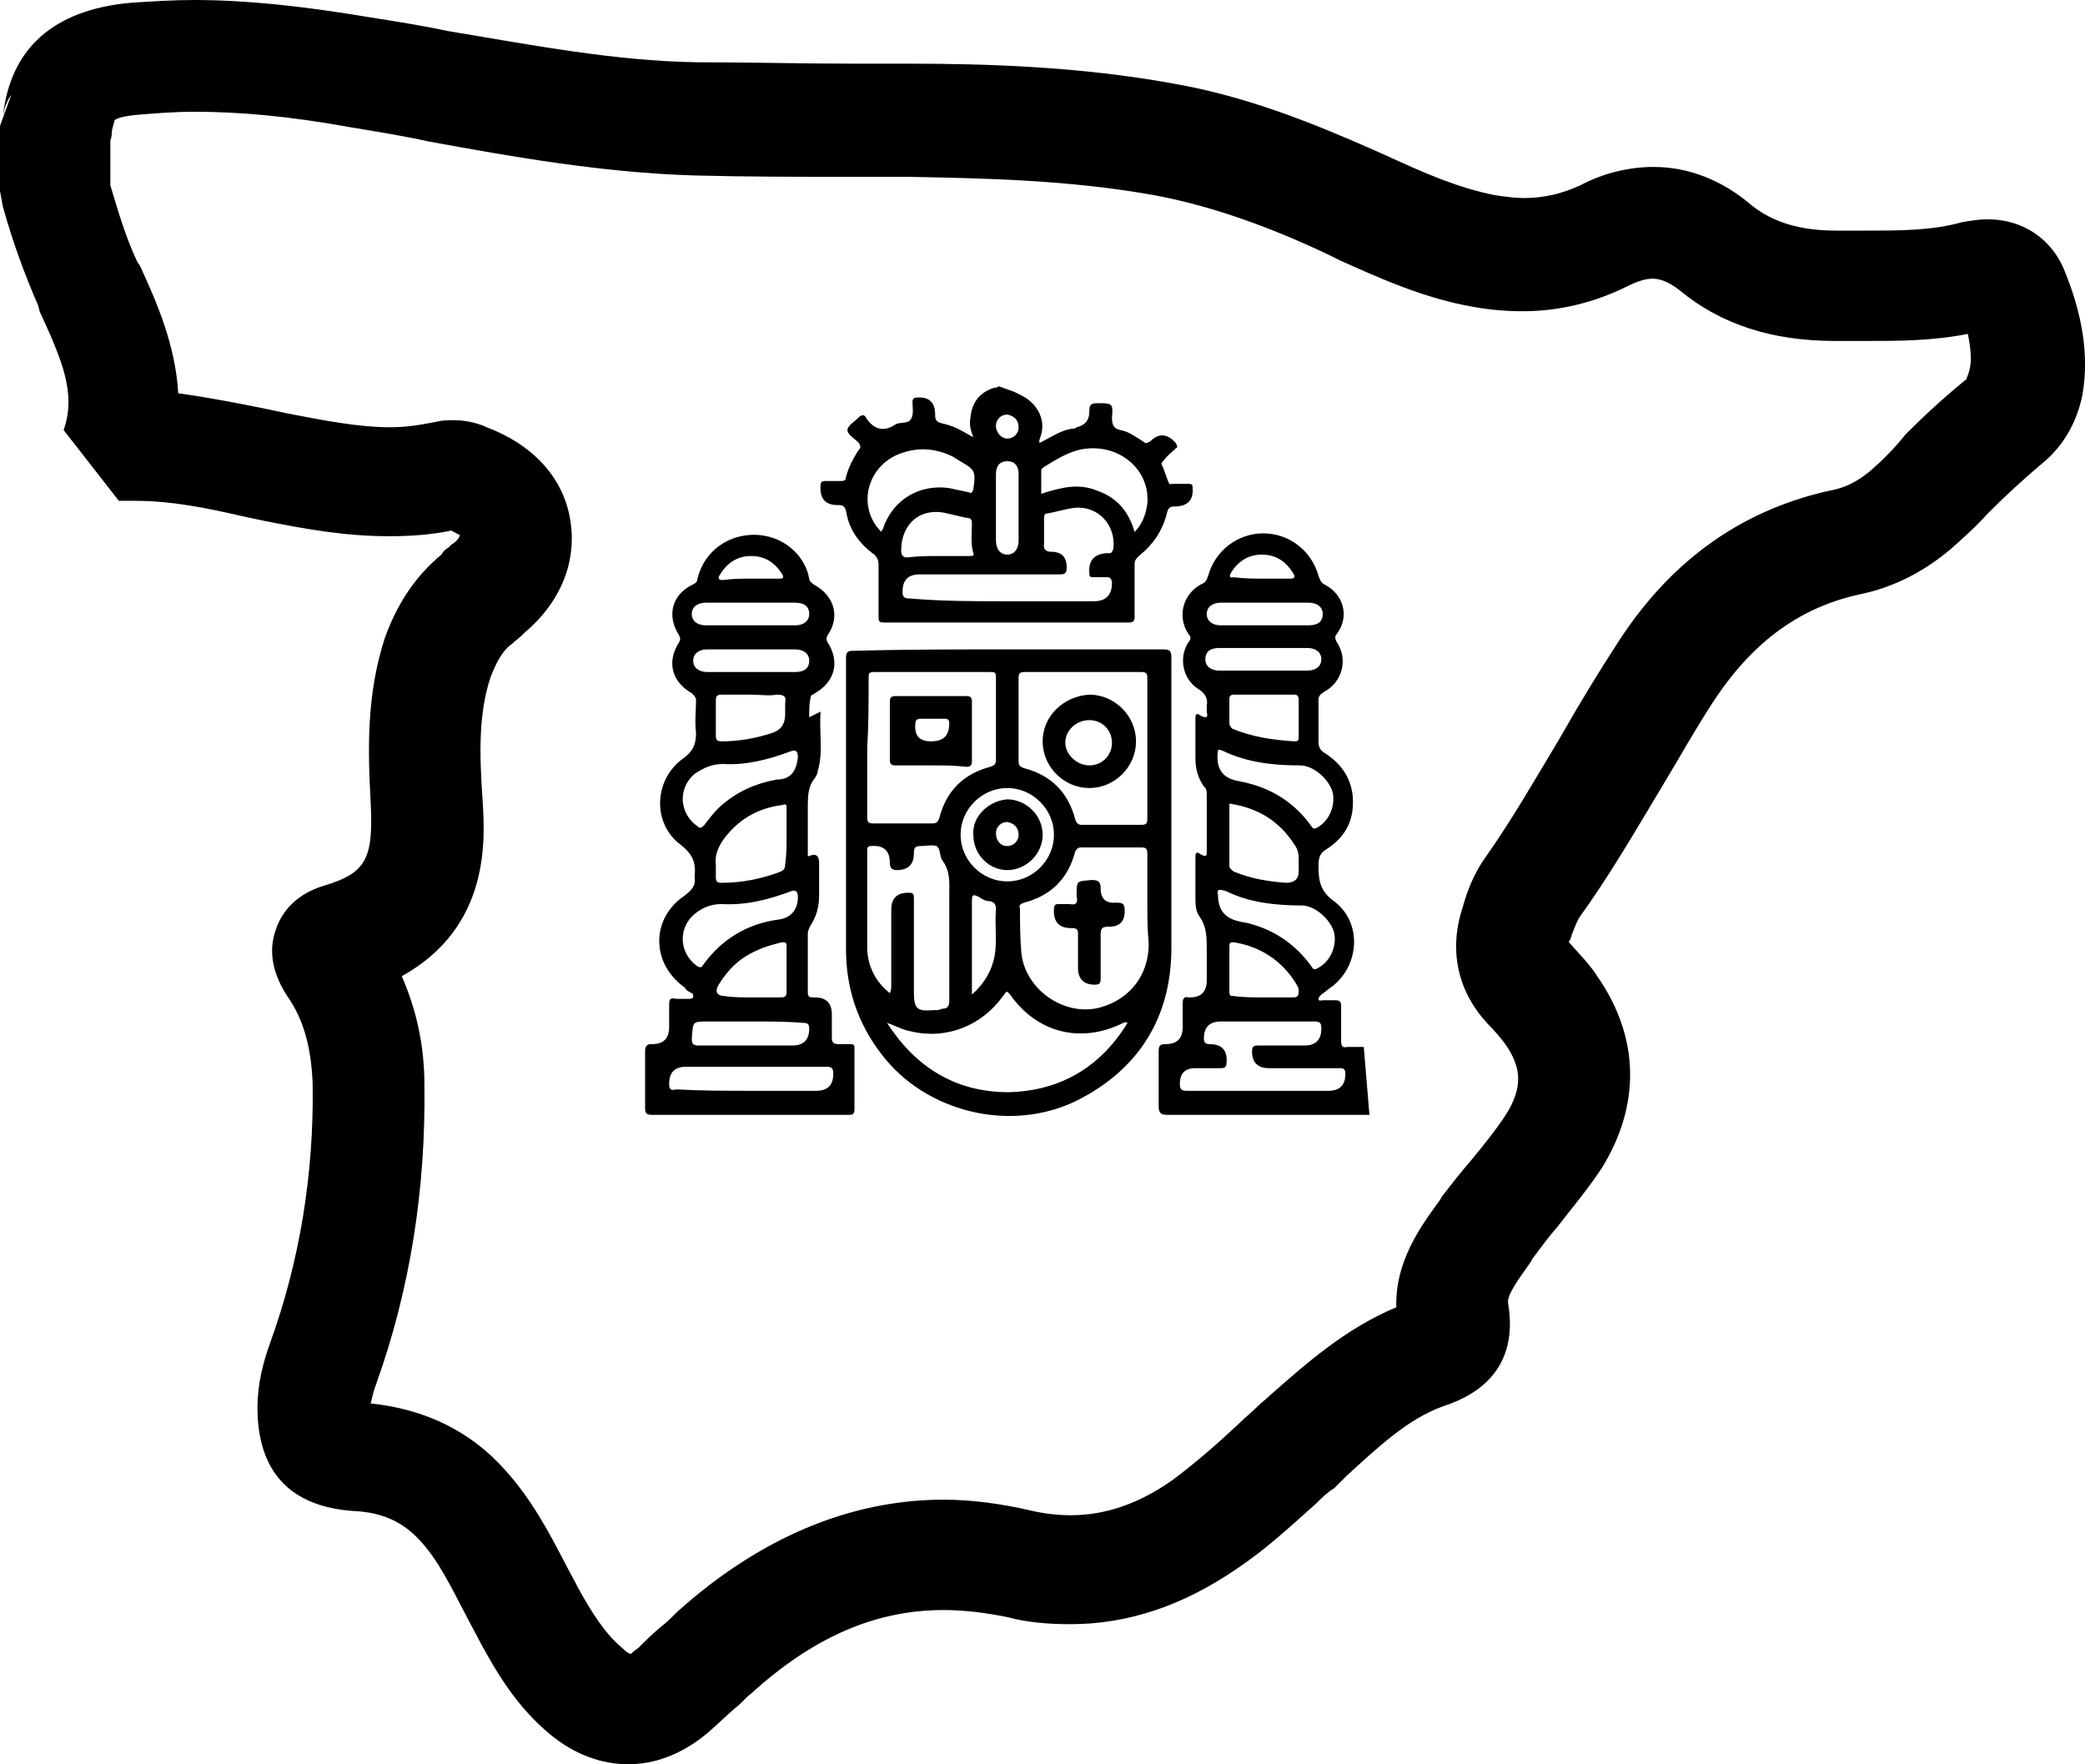 <?xml version="1.0" encoding="UTF-8"?> <svg xmlns="http://www.w3.org/2000/svg" viewBox="0 0 147.38 124.7"><defs>.d{fill:#00a582;}</defs><g id="a"></g><g id="b"><g id="c"><g><path class="d" d="M146,19.3c-.9-2.4-3-3.8-5.5-3.8-.6,0-1.2,.1-1.8,.2-2.1,.6-4.4,.6-6.8,.6h-2.1c-2.6,0-4.5-.6-6-1.8-2.1-1.8-4.5-2.7-6.9-2.7-1.7,0-3.5,.4-5.2,1.3-1.3,.6-2.6,.9-4,.9-.6,0-1.3-.1-2-.2-2.6-.5-5.1-1.6-7.7-2.8l-.9-.4c-4.3-1.9-9-3.8-14.2-4.7-6.6-1.2-13.2-1.4-18.7-1.4h-3.9c-3.7,0-7.4-.1-11.1-.1-5.8-.1-11.5-1.2-17.5-2.2-1.9-.4-3.8-.7-5.7-1C21.2,.4,17.3,0,13.7,0c-1.5,0-3,.1-4.5,.2C3.8,.7,.7,3.4,.2,8.3c.1-.7,.3-1.2,.6-1.6l-.8,2.2v4.6l.2,1.1c.7,2.5,1.5,4.7,2.5,7l.1,.4c1.6,3.5,2.6,5.8,1.7,8.4l3.9,5h1.2c2.5,0,5,.5,7.6,1.1l1.4,.3c3,.6,5.8,1.1,8.9,1.1,1.5,0,3-.1,4.4-.4,.4,.2,.5,.3,.6,.3,0,.1-.1,.4-.6,.7l-.2,.2c-.2,.1-.4,.3-.5,.5-1.8,1.5-3.1,3.4-4,5.9-1.3,4-1.2,7.9-1,11.6,.2,4-.3,5-3.3,5.9-2.3,.7-3.1,2.2-3.4,3.1-.4,1.1-.5,2.7,.8,4.7,1.2,1.7,1.7,3.7,1.8,6.2,.1,6.3-.9,12.5-3,18.3-.5,1.4-.9,2.9-.9,4.6,0,4.5,2.3,7,6.8,7.3,2.1,.1,3.5,.8,4.7,2.1,1.3,1.4,2.2,3.3,3.2,5.2,.3,.6,.7,1.3,1,1.9,1.3,2.4,2.7,4.7,5,6.6,1.7,1.4,3.6,2.1,5.5,2.1s3.8-.7,5.6-2.2c.7-.6,1.3-1.2,2-1.8,.4-.3,.7-.7,1.1-1,4.4-4,8.8-5.9,13.6-5.9,1.5,0,3,.2,4.5,.5,1.5,.4,3,.5,4.5,.5,4,0,7.9-1.3,11.7-3.9,2.1-1.4,3.8-3,5.6-4.6,.4-.4,.8-.8,1.3-1.1l.9-.9c2.2-2,4.3-4,6.8-4.9,1.5-.5,5.5-2,4.6-7.3-.1-.6,.9-1.9,1.6-2.9l.1-.2c.6-.8,1.1-1.5,1.8-2.3,1-1.3,2.1-2.6,3.1-4.1,2.8-4.5,2.7-9.3-.3-13.6-.5-.8-1.2-1.5-2-2.4h0s0-.1,.1-.2c.1-.4,.4-1.1,.6-1.5,2.1-2.9,3.9-6,5.7-9,1.4-2.3,2.6-4.5,4-6.6,2.7-4,6-6.4,10.2-7.3,2.4-.5,4.5-1.6,6.4-3.2,.9-.8,1.8-1.6,2.6-2.5,1.3-1.3,2.5-2.4,3.8-3.5,1.5-1.2,2.5-2.9,2.9-4.9,.6-3.4-.4-6.6-1.2-8.6h0Zm-13.7,13.9c-.8,.7-1.7,1.2-2.6,1.4-6.3,1.3-11.4,4.8-15.2,10.6-1.5,2.3-2.9,4.6-4.2,6.9-1.8,3-3.4,5.8-5.3,8.5-.8,1.1-1.3,2.4-1.6,3.5-1,3-.4,5.9,1.7,8.2,.6,.6,1,1.1,1.3,1.5,1.2,1.7,1.2,3.1,.1,4.9-.7,1.1-1.6,2.2-2.5,3.3-.7,.8-1.4,1.7-2.1,2.6l-.1,.2c-1.4,1.9-3.2,4.4-3.1,7.6-3.6,1.5-6.4,4-8.9,6.2-.3,.3-.6,.5-.9,.8-.4,.4-.9,.8-1.3,1.2-1.6,1.5-3.1,2.8-4.7,4-2.4,1.7-4.8,2.5-7.2,2.5-.9,0-1.8-.1-2.7-.3-2.1-.5-4.3-.8-6.3-.8-6.6,0-13,2.7-18.8,7.9-.4,.4-.8,.8-1.2,1.1-.6,.5-1.1,1-1.6,1.5-.3,.2-.4,.3-.5,.4-.1,0-.3-.1-.6-.4-1.2-1-2.1-2.4-3.1-4.2-.3-.6-.6-1.1-.9-1.7-1.2-2.3-2.4-4.6-4.3-6.7-2.4-2.7-5.6-4.3-9.5-4.7,.1-.4,.2-.9,.4-1.4,2.4-6.7,3.5-13.8,3.4-21.1,0-2.9-.6-5.4-1.6-7.7,6.3-3.5,5.9-9.7,5.7-12.6-.2-3-.3-6,.6-8.6,.4-1,.8-1.8,1.5-2.3,.2-.2,.5-.4,.7-.6l.2-.2c2.6-2.2,3.7-5.1,3.2-8-.5-3-2.7-5.3-5.9-6.5-.4-.2-1.3-.5-2.3-.5-.4,0-.8,0-1.2,.1-1,.2-2.1,.4-3.3,.4-2.3,0-4.8-.5-7.4-1-.5-.1-.9-.2-1.4-.3-2-.4-4-.8-6.2-1.1-.2-3.4-1.5-6.4-2.7-9l-.2-.3c-.8-1.7-1.3-3.4-1.9-5.4v-3.2c.1-.2,.1-.4,.1-.6,.1-.5,.2-.7,.2-.8,.1-.1,.5-.3,1.8-.4,1.2-.1,2.5-.2,3.8-.2,3.2,0,6.7,.3,11.1,1.1,1.8,.3,3.7,.6,5.5,1,6,1.1,12.3,2.2,18.7,2.4,3.7,.1,7.5,.1,11.2,.1h4c5.2,.1,11.3,.2,17.4,1.3,4.3,.8,8.5,2.4,12.3,4.2l.8,.4c2.9,1.3,6,2.7,9.5,3.3,1.1,.2,2.3,.3,3.4,.3,2.6,0,5.1-.6,7.5-1.8,.6-.3,1.2-.5,1.7-.5,.4,0,1,.1,1.9,.8,2.9,2.4,6.5,3.6,11,3.6h2.1c2.4,0,4.8,0,7.3-.5,.2,1,.3,1.9,.1,2.6-.1,.4-.2,.5-.2,.6-1.6,1.3-3,2.6-4.3,3.9-.8,1-1.6,1.8-2.4,2.5h0Z"></path><g><path class="d" d="M96.8,78.8h-14.3c-.4,0-.6-.1-.6-.6v-3.9c0-.4,.1-.5,.5-.5q1.2,0,1.2-1.2v-1.7c0-.3,.1-.5,.4-.4h.1c.8,0,1.2-.4,1.2-1.2v-2.2c0-.8,0-1.6-.5-2.3-.3-.4-.3-.9-.3-1.4v-2.8c0-.4,.1-.4,.4-.2,.4,.2,.4,.1,.4-.3v-3.9c0-.2,0-.5-.2-.6-.4-.6-.6-1.2-.6-2v-2.8c0-.4,.1-.4,.4-.2,.4,.2,.5,.1,.4-.3v-.4c.1-.5-.1-.9-.6-1.2-1.1-.7-1.4-2.2-.7-3.3,.2-.2,.2-.4,0-.6-.8-1.2-.4-2.8,.9-3.5,.3-.1,.4-.3,.5-.6,.5-1.8,2.1-3,3.9-3s3.4,1.2,3.9,3c.1,.3,.2,.5,.4,.6,1.4,.7,1.8,2.3,.9,3.5-.2,.2-.1,.4,0,.6,.8,1.2,.4,2.8-.9,3.5-.3,.2-.4,.3-.4,.6v2.9c0,.4,.1,.6,.4,.8,1.1,.7,1.8,1.6,2,2.9,.2,1.7-.4,3-1.8,3.9-.5,.3-.6,.6-.6,1.2,0,1,.1,1.8,1.1,2.5,2,1.5,1.8,4.5-.1,6-.3,.2-.5,.4-.8,.6-.1,.1-.2,.2-.2,.3,0,.2,.2,.1,.3,.1h.9c.3,0,.4,.1,.4,.4v2.5c0,.3,.1,.5,.4,.4h1.2l.4,4.8h0Zm-7.5-1.7h4.6q1.2,0,1.2-1.2c0-.3-.1-.4-.4-.4h-5q-1.2,0-1.2-1.2c0-.3,.1-.4,.4-.4h3.3q1.2,0,1.2-1.2c0-.4-.1-.5-.5-.5h-6.6q-1.2,0-1.2,1.2c0,.3,.1,.4,.4,.4q1.3,0,1.2,1.3c0,.3-.1,.4-.4,.4h-1.8q-1.1,0-1.1,1.1c0,.4,.1,.5,.5,.5,1.9,0,3.7,0,5.4,0h0Zm-2.4-20.3v4.4c0,.2,.2,.3,.3,.4,1.2,.5,2.4,.7,3.7,.8q.9,0,.9-.8v-.7c0-.4,0-.8-.3-1.2-1.1-1.7-2.6-2.6-4.6-2.9h0Zm-.8-3.8c-.2,1.3,.3,2,1.4,2.2,2.2,.4,3.9,1.4,5.2,3.2,.1,.2,.2,.2,.4,.1,.9-.5,1.3-1.6,1.1-2.5-.3-1-1.4-1.9-2.3-1.9-1.9,0-3.7-.2-5.4-1-.2-.1-.3-.1-.4-.1h0Zm0,10.3c0,1,.5,1.6,1.4,1.8,.3,.1,.6,.1,.9,.2,1.8,.5,3.2,1.5,4.3,3,.1,.2,.2,.3,.5,.1,.9-.5,1.3-1.6,1.1-2.5-.3-1-1.4-1.9-2.3-1.9-1.8,0-3.7-.2-5.3-1-.6-.2-.7-.1-.6,.3h0Zm5.7-12.5v-1.3c0-.3-.1-.4-.3-.4h-4.3c-.2,0-.3,.1-.3,.3v1.7c0,.2,.1,.3,.2,.4,1.4,.6,2.9,.8,4.4,.9,.3,0,.3-.1,.3-.4v-1.2h0Zm-2.4,19.7h2c.4,0,.4-.2,.4-.5,0-.2-.1-.3-.2-.5-1-1.6-2.5-2.6-4.4-2.9-.2,0-.3,0-.3,.3v3.2c0,.3,.1,.3,.3,.3,.7,.1,1.5,.1,2.2,.1h0Zm0-26.3h3.1c.7,0,1-.3,1-.8s-.4-.8-1-.8h-6.2c-.6,0-1,.3-1,.8s.4,.8,1,.8h3.1Zm-.1,1.6h-3.1c-.7,0-1,.3-1,.8s.4,.8,1,.8h6.2c.6,0,1-.3,1-.8s-.4-.8-1-.8h-3.1Zm0-4.9h1.9c.3,0,.4-.1,.2-.4-.5-.8-1.2-1.3-2.2-1.3s-1.7,.5-2.2,1.3c-.1,.2-.1,.4,.2,.3,.8,.1,1.5,.1,2.1,.1h0Z"></path><path class="d" d="M71.7,27.7l.6,.3c1.1,.6,1.7,1.8,1.2,3,0,.1-.1,.2,0,.3,.8-.4,1.5-.9,2.3-1,.1,0,.2,0,.3-.1q.9-.2,.9-1.1c0-.5,.1-.6,.6-.6,1,0,1.1,0,1,1,0,.5,.1,.8,.6,.9,.6,.1,1.1,.5,1.6,.8,.2,.2,.3,.1,.5,0q.9-.9,1.8,.1c.1,.2,.2,.3,0,.4-.3,.3-.6,.5-.8,.8-.1,.1-.2,.2-.2,.3,.2,.4,.3,.8,.5,1.3,.1,.2,.2,.1,.3,.1h1.1c.3,0,.3,.1,.3,.3q.1,1.3-1.3,1.3c-.3,0-.4,.1-.5,.4-.3,1.3-1,2.3-2,3.1-.2,.2-.3,.3-.3,.6v3.7c0,.3-.1,.4-.4,.4h-17.3c-.4,0-.4-.1-.4-.5v-3.6c0-.3-.1-.5-.3-.7-1.1-.8-1.8-1.8-2-3.1-.1-.3-.2-.4-.5-.4h-.1q-1.3,0-1.2-1.4c0-.2,.1-.3,.3-.3h1.1c.2,0,.4,0,.4-.3,.2-.7,.5-1.3,.9-1.9,.2-.2,.1-.3,0-.5-.3-.3-.8-.6-.8-.9s.5-.6,.8-.9c.2-.2,.4-.2,.5,0,.5,.8,1.2,1.1,2.1,.5,.3-.2,.9,0,1.1-.4,.2-.3,.1-.8,.1-1.2,0-.2,.1-.3,.3-.3q1.3-.1,1.3,1.2c0,.4,.1,.5,.4,.6,.4,.1,.8,.2,1.2,.4,.4,.2,.7,.4,1.1,.6-.2-.5-.3-.9-.2-1.4,.1-1.1,.7-1.8,1.7-2.1,.1,0,.2,0,.3-.1l1.1,.4h0Zm-.5,14.8h6.1q1.3,0,1.3-1.3c0-.2-.1-.4-.3-.4h-1c-.2,0-.3,0-.3-.3q-.1-1.3,1.2-1.4h.2c.2,0,.2-.1,.3-.3,.2-1.7-1.1-3.1-2.8-2.9-.7,.1-1.3,.3-1.9,.4-.2,0-.2,.2-.2,.4v1.7q-.1,.6,.5,.6,1.1,0,1.1,1.1c0,.4-.1,.5-.5,.5h-9.9q-1.2,0-1.2,1.2c0,.4,.1,.5,.5,.5,2.3,.2,4.6,.2,6.9,.2h0Zm-8.9-4.9c0-.1,.1-.2,.1-.2,.7-2.1,2.6-3.2,4.7-2.9,.5,.1,.9,.2,1.4,.3,.2,.1,.2,0,.3-.2,.2-1.4,.1-1.4-1.1-2.1-.1-.1-.2-.1-.3-.2-1.2-.6-2.4-.7-3.6-.3-2.5,.8-3.3,3.8-1.5,5.6h0Zm17.9,0c.5-.5,.8-1.2,.9-2,.2-2.3-1.8-4.1-4.2-3.9-1.2,.1-2.1,.7-3.1,1.3-.1,.1-.2,.1-.2,.3v1.6c1.3-.4,2.6-.8,4-.2,1.4,.5,2.2,1.5,2.6,2.9h0Zm-13.9,1.7h2.2c.2,0,.4,0,.3-.2-.2-.7-.1-1.4-.1-2.1,0-.3-.1-.4-.4-.4-.4-.1-.9-.2-1.3-.3-1.9-.5-3.3,.7-3.3,2.6,0,.3,.1,.5,.4,.5,.9-.1,1.6-.1,2.2-.1h0Zm4.1-3.4v2.3c0,.6,.3,1,.8,1s.8-.4,.8-1v-4.7c0-.6-.3-.9-.8-.9s-.8,.3-.8,.9v2.4h0Zm.8-4.9c.4,0,.8-.3,.8-.8s-.3-.8-.8-.9c-.4,0-.8,.3-.8,.8,0,.5,.4,.9,.8,.9h0Z"></path><path class="d" d="M71.2,45.9h11c.5,0,.6,.1,.6,.6v20.5c0,4.9-2.3,8.6-6.7,10.8-4.7,2.3-10.7,.8-13.8-3.3-1.7-2.2-2.5-4.7-2.5-7.4v-20.6c0-.5,.2-.5,.6-.5,3.5-.1,7.2-.1,10.8-.1h0Zm9.9,17.8v-3.4c0-.3-.1-.4-.4-.4h-4.3c-.2,0-.3,.1-.4,.3-.5,1.9-1.7,3.1-3.6,3.6-.3,.1-.4,.2-.3,.4,0,1.1,0,2.1,.1,3.2,.3,2.6,3.1,4.5,5.6,3.8,2.1-.6,3.4-2.3,3.4-4.5-.1-1-.1-2-.1-3h0Zm-19.8-10.8v4.9c0,.3,.1,.4,.4,.4h4.2c.3,0,.4-.1,.5-.4,.5-1.9,1.7-3.1,3.6-3.6,.3-.1,.4-.2,.4-.5v-5.8c0-.4-.1-.4-.4-.4h-8.2c-.4,0-.4,.1-.4,.5,0,1.6,0,3.2-.1,4.9h0Zm18.4,19.4c-.2-.1-.2,0-.3,0-3,1.5-6.1,.7-8-2-.3-.4-.3-.1-.5,.1-1.5,2.1-4,3.1-6.5,2.5-.6-.1-1.1-.4-1.7-.6,2,3.1,4.8,4.9,8.6,4.9,3.7-.1,6.5-1.8,8.4-4.9h0Zm1.4-19.4v-4.9c0-.3,0-.5-.4-.5h-8.3c-.3,0-.4,.1-.4,.4v5.9c0,.3,.1,.4,.4,.5,1.9,.5,3.1,1.7,3.6,3.6,.1,.3,.2,.4,.5,.4h4.2c.3,0,.4-.1,.4-.4,0-1.8,0-3.4,0-5h0Zm-18.2,17.3c.1-.2,.1-.4,.1-.6v-5.3q0-1.2,1.2-1.2c.4,0,.4,.1,.4,.5v6.5c0,1.2,.2,1.4,1.4,1.3,.2,0,.4,0,.6-.1,.4,0,.5-.2,.5-.6v-7.4c0-.9,.1-1.7-.5-2.5-.2-.3-.1-.8-.4-1-.3-.1-.8,0-1.1,0-.4,0-.5,.1-.5,.5q0,1.2-1.2,1.2c-.3,0-.5-.1-.5-.5q0-1.3-1.3-1.2c-.3,0-.3,.1-.3,.4v7c.1,1.2,.6,2.2,1.6,3h0Zm8.3-14.5c-1.8,0-3.3,1.5-3.3,3.3s1.5,3.3,3.3,3.3,3.3-1.5,3.3-3.3-1.5-3.3-3.3-3.3Zm-2.5,14.6c.9-.8,1.4-1.7,1.6-2.7,.2-1.1,0-2.2,.1-3.3,0-.4-.1-.5-.4-.6-.3,0-.5-.1-.8-.3-.4-.2-.5-.2-.5,.3v6.6h0Z"></path><path class="d" d="M57.2,50.7l.8-.4c-.1,1.5,.2,2.9-.2,4.2,0,.2-.1,.3-.2,.5-.5,.6-.5,1.3-.5,2.1v3.4c.1,0,.1,.1,.1,0,.5-.2,.7,0,.7,.5v2.3c0,.8-.2,1.5-.6,2.1-.1,.2-.2,.4-.2,.6v4.1c0,.4,.1,.4,.5,.4q1.2,0,1.2,1.2v1.6c0,.4,.1,.5,.5,.5h.8c.3,0,.3,.1,.3,.4v4.2c0,.4-.2,.4-.4,.4h-13.9c-.4,0-.5-.1-.5-.5v-4c0-.3,.1-.5,.4-.5h.1c.8,0,1.2-.4,1.2-1.2v-1.6c0-.4,.1-.5,.5-.4h.9c.1,0,.2,0,.3-.1,0-.1,0-.3-.1-.3-.2-.1-.4-.2-.5-.4-2.4-1.7-2.4-4.9,0-6.5,.5-.4,.8-.7,.7-1.3h0c.1-1-.1-1.6-1-2.3-2-1.5-1.9-4.6,.2-6.1,.7-.5,.9-1,.9-1.8-.1-.8,0-1.6,0-2.3,0-.2-.1-.3-.3-.5-1.4-.8-1.8-2.2-.9-3.6,.1-.2,.1-.3,0-.5-.9-1.4-.5-2.9,1-3.6,.2-.1,.3-.2,.3-.4,.5-2,2.2-3.1,4-3.1,2,0,3.6,1.4,3.9,3.1,0,.2,.2,.3,.3,.4,1.5,.8,1.9,2.3,1,3.6-.1,.2-.1,.3,0,.5,.9,1.4,.5,2.8-.9,3.6-.1,.1-.3,.1-.3,.3-.1,.4-.1,.8-.1,1.4h0Zm-1.6,8.4v-2c0-.2,0-.3-.3-.2-1.6,.2-2.9,.9-3.9,2.1-.5,.6-.9,1.3-.8,2.1v.9c0,.3,.1,.4,.4,.4,1.5,0,2.9-.3,4.2-.8,.2-.1,.3-.2,.3-.5,.1-.7,.1-1.4,.1-2h0Zm.8-5.6q0-.6-.5-.4c-1.6,.6-3.2,1-4.8,.9-.8,0-1.4,.3-2,.7-1.2,1-1.1,2.8,.2,3.7,.2,.2,.3,.1,.5-.1,.3-.4,.6-.8,1-1.2,1.2-1.1,2.5-1.7,4.1-2,1,0,1.4-.6,1.5-1.6h0Zm0,9.9q0-.6-.5-.4c-1.6,.6-3.2,1-4.9,.9-.8,0-1.4,.3-1.9,.7-1.2,1-1.1,2.8,.2,3.7,.2,.1,.3,.1,.4-.1,1.3-1.8,3.1-2.9,5.3-3.2,.9-.1,1.4-.7,1.4-1.6h0Zm-3.3,13.7h4.6q1.2,0,1.2-1.2c0-.4-.1-.5-.5-.5h-9.9q-1.2,0-1.2,1.2c0,.4,.1,.5,.5,.4,1.8,.1,3.5,.1,5.3,.1h0Zm0-28h-2.1c-.3,0-.4,.1-.4,.4v2.5c0,.3,.1,.4,.4,.4,1.2,0,2.4-.2,3.6-.6q.9-.3,.9-1.3v-.8c.1-.5-.1-.6-.6-.6-.5,.1-1.2,0-1.8,0h0Zm0,21.4h2.1c.3,0,.4-.1,.4-.4v-3.2c0-.3-.1-.3-.3-.3-.9,.2-1.8,.5-2.6,1-.8,.5-1.4,1.2-1.9,2-.3,.5-.1,.8,.4,.8,.6,.1,1.3,.1,1.9,.1h0Zm0,1.7h-3c-1.2,0-1.1,0-1.2,1.2,0,.4,.1,.5,.5,.5h6.6q1.2,0,1.2-1.2c0-.3-.1-.4-.4-.4-1.2-.1-2.5-.1-3.7-.1h0Zm0-28h3.1c.6,0,1-.3,1-.8s-.3-.8-1-.8h-6.3c-.6,0-1,.3-1,.8s.4,.8,1,.8h3.2Zm0,3.3h3.1c.7,0,1-.3,1-.8s-.4-.8-1-.8h-6.2c-.6,0-1,.3-1,.8s.4,.8,1,.8h3.1Zm0-6.6h2c.3,0,.3-.1,.2-.3-.5-.8-1.2-1.3-2.2-1.3s-1.7,.5-2.2,1.3c-.2,.3-.1,.4,.2,.4,.7-.1,1.3-.1,2-.1h0Z"></path><path class="d" d="M76.2,67.6v-1.6c0-.3-.1-.4-.4-.4h-.1q-1.3,0-1.2-1.4c0-.2,.1-.3,.3-.3h.8c.5,.1,.6-.1,.5-.6,0-1.1,0-1,1.1-1.1,.5,0,.6,.2,.6,.6q0,1.1,1.1,1c.5,0,.6,.1,.6,.6q0,1.1-1.1,1.1c-.5,0-.6,.1-.6,.6v3.1c0,.3-.1,.4-.4,.4q-1.2,0-1.2-1.2v-.8h0Z"></path><path class="d" d="M65.8,54.1h-2.5c-.3,0-.4-.1-.4-.4v-4.1c0-.3,.1-.4,.4-.4h5c.3,0,.4,.1,.4,.4v4.2c0,.3-.1,.4-.4,.4-.8-.1-1.6-.1-2.5-.1h0Zm0-1.7c.9,0,1.3-.4,1.3-1.3-.1-1.3,0,0,0,0,0-.2-.1-.3-.3-.3h-1.7c-.3,0-.4,.1-.4,.4q-.1,1.2,1.1,1.2h0Z"></path><path class="d" d="M77,49.1c1.8,0,3.3,1.5,3.3,3.3s-1.5,3.3-3.3,3.3-3.3-1.5-3.3-3.3,1.5-3.2,3.3-3.3h0Zm0,5c.9,0,1.6-.7,1.6-1.6s-.7-1.6-1.6-1.6-1.7,.7-1.7,1.6c0,.8,.8,1.6,1.7,1.6Z"></path><path class="d" d="M71.2,56.5c1.3,0,2.5,1.1,2.5,2.5s-1.2,2.5-2.5,2.5-2.4-1.1-2.4-2.5c-.1-1.3,1.1-2.4,2.4-2.5h0Zm0,3.3c.4,0,.8-.3,.8-.8s-.3-.8-.8-.9c-.4,0-.8,.3-.8,.8,0,.5,.3,.9,.8,.9Z"></path></g></g></g></g></svg> 